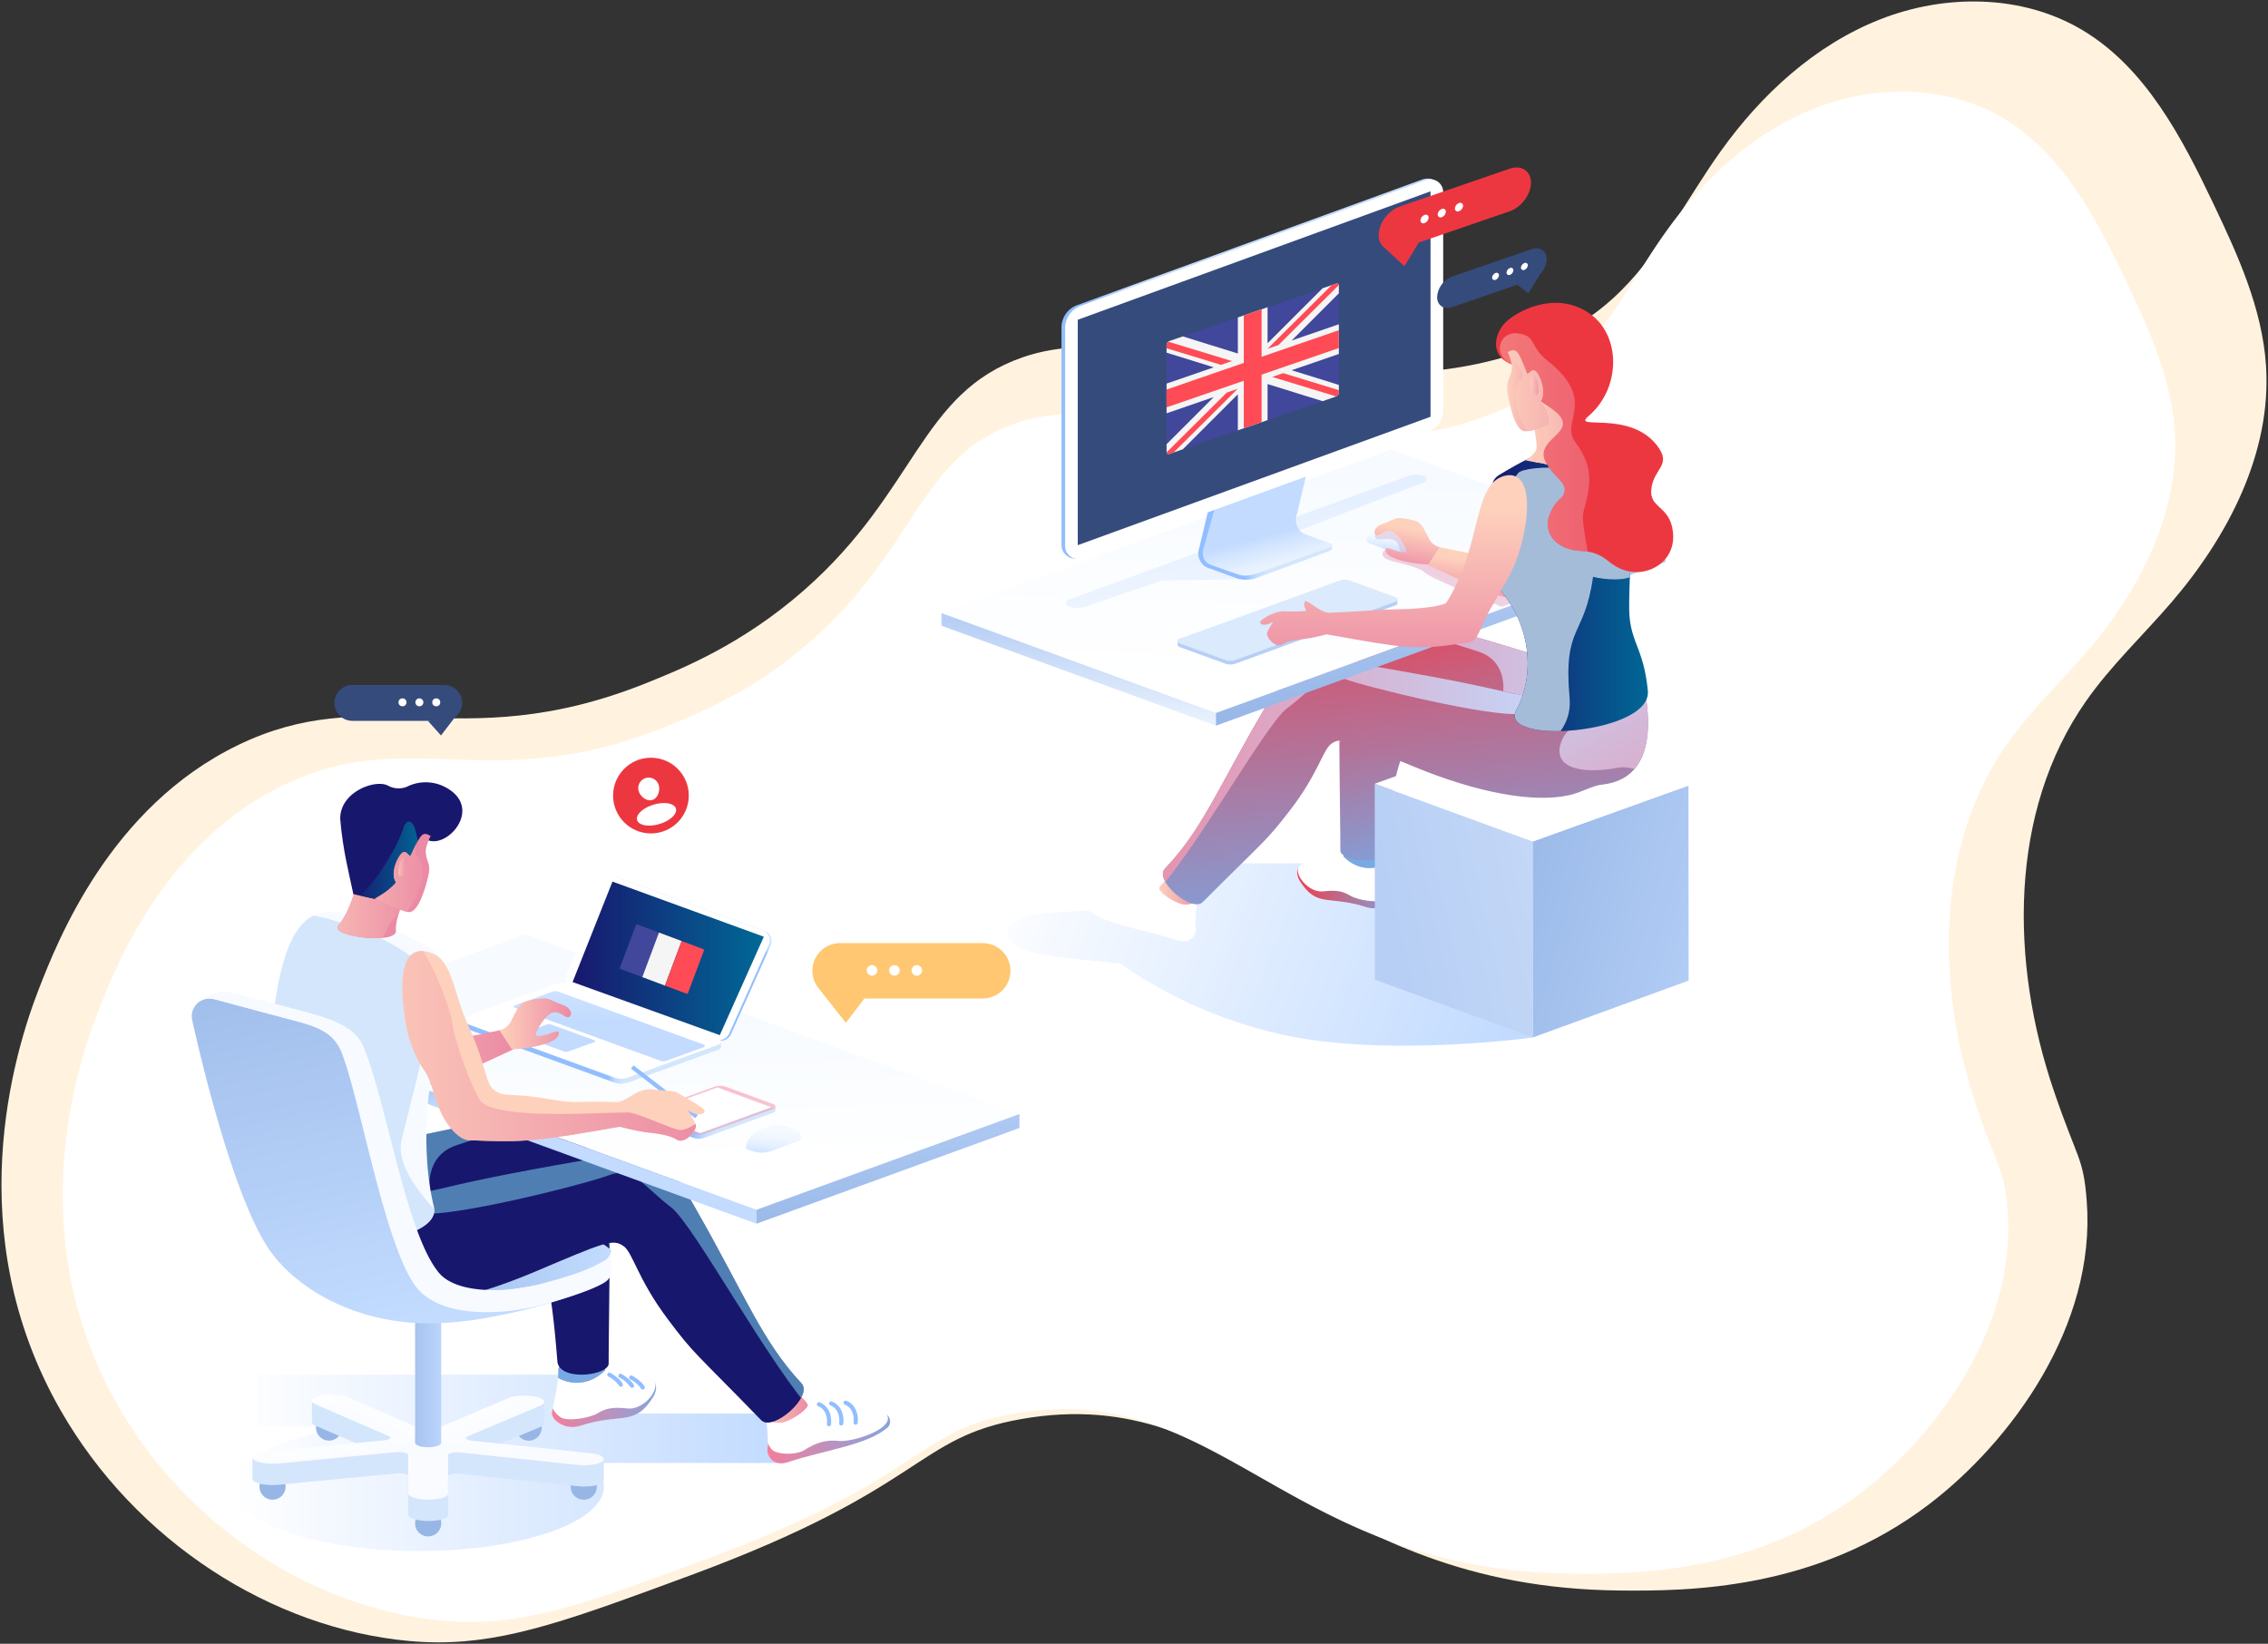 <svg xmlns="http://www.w3.org/2000/svg" xmlns:xlink="http://www.w3.org/1999/xlink" width="783.107" height="567.523"><rect width="100%" height="100%" fill="#333333" stroke="none"/><defs><linearGradient id="a" x1=".215" y1="-.285" x2=".594" y2=".965" gradientUnits="objectBoundingBox"><stop offset="0" stop-color="#ff2e38"/><stop offset="1" stop-color="#77a9e5"/></linearGradient><linearGradient id="d" x1=".296" y1="-.596" x2=".613" y2="1.1" xlink:href="#a"/><linearGradient id="c" y1=".5" x2="1" y2=".5" gradientUnits="objectBoundingBox"><stop offset="0" stop-color="#fed1bc"/><stop offset="1" stop-color="#eb8aa4"/></linearGradient><linearGradient id="b" x1="11.212" y1=".5" x2="12.212" y2=".5" gradientUnits="objectBoundingBox"><stop offset="0" stop-color="#18176e"/><stop offset="1" stop-color="#006996"/></linearGradient><linearGradient id="l" x1="7.384" y1=".5" x2="8.384" y2=".5" xlink:href="#b"/><linearGradient id="f" x1="22.583" y1=".649" x2="22.091" y2=".247" gradientUnits="objectBoundingBox"><stop offset="0" stop-color="#fff"/><stop offset="1" stop-color="#f7fbff"/></linearGradient><linearGradient id="n" x1="12.659" y1=".5" x2="13.659" y2=".5" xlink:href="#c"/><linearGradient id="p" x1="54.171" y1=".913" x2="53.186" y2=".344" xlink:href="#c"/><linearGradient id="q" x1="31.338" y1=".5" x2="32.338" y2=".5" xlink:href="#b"/><linearGradient id="r" x1="48.019" y1=".5" x2="49.019" y2=".5" xlink:href="#b"/><linearGradient id="s" x1="69.95" y1=".753" x2="68.674" y2=".19" xlink:href="#c"/><linearGradient id="j" x1="-.058" y1=".417" x2=".996" y2=".558" gradientUnits="objectBoundingBox"><stop offset="0" stop-color="#fff"/><stop offset="1" stop-color="#c2dbff"/></linearGradient><linearGradient id="u" x1="0" y1=".5" x2="1" y2=".5" xlink:href="#a"/><linearGradient id="e" y1=".5" x2="1" y2=".5" gradientUnits="objectBoundingBox"><stop offset="0" stop-color="#eb8aa4"/><stop offset="1" stop-color="#c2dbff"/></linearGradient><linearGradient id="g" x1="4.795" y1="-1.026" x2="-.674" y2=".917" gradientUnits="objectBoundingBox"><stop offset="0" stop-color="#f7fbff"/><stop offset=".854" stop-color="#b7cff5"/></linearGradient><linearGradient id="h" x1="-.277" y1=".141" x2="1.871" y2="1.133" gradientUnits="objectBoundingBox"><stop offset="0" stop-color="#97b6e6"/><stop offset="1" stop-color="#c2dbff"/></linearGradient><linearGradient id="y" x1=".96" y1="1.491" x2=".018" y2="-.261" xlink:href="#e"/><linearGradient id="z" x1=".463" y1=".893" x2=".538" y2=".092" xlink:href="#f"/><linearGradient id="A" x1=".405" y1="1.081" x2=".583" y2="-.005" xlink:href="#g"/><linearGradient id="B" x1=".564" y1=".918" x2=".356" y2="-.443" xlink:href="#h"/><linearGradient id="i" x1="2.037" y1="-.074" x2=".349" y2=".562" gradientUnits="objectBoundingBox"><stop offset=".183" stop-color="#ff7a95"/><stop offset=".777" stop-color="#c2dbff"/></linearGradient><linearGradient id="k" x1=".582" y1=".235" x2=".344" y2="1.316" gradientUnits="objectBoundingBox"><stop offset="0" stop-color="#f6faff"/><stop offset=".173" stop-color="#f1f7ff"/><stop offset=".364" stop-color="#e4efff"/><stop offset=".562" stop-color="#cee2ff"/><stop offset=".651" stop-color="#c2dbff"/><stop offset="1" stop-color="#c2dbff"/></linearGradient><linearGradient id="C" x1="1.332" y1="-.449" x2="-.703" y2="1.705" xlink:href="#i"/><linearGradient id="D" x1="4.546" y1="-1.695" x2="-2.886" y2="2.533" xlink:href="#i"/><linearGradient id="E" x1=".417" y1=".735" x2=".343" y2="1.024" xlink:href="#c"/><linearGradient id="F" x1=".561" y1=".231" x2=".327" y2="1.094" xlink:href="#c"/><linearGradient id="G" x1="0" y1=".5" x2="1" y2=".5" xlink:href="#b"/><linearGradient id="K" x1="1.049" y1="1.929" x2="-.396" y2="-1.839" xlink:href="#j"/><linearGradient id="M" x1=".627" y1="1.116" x2=".388" y2=".358" xlink:href="#k"/><linearGradient id="m" x1=".533" y1=".503" x2=".348" y2=".5" gradientUnits="objectBoundingBox"><stop offset="0" stop-color="#d4e6fc"/><stop offset=".493" stop-color="#c2dbff"/><stop offset=".966" stop-color="#91beff"/></linearGradient><linearGradient id="N" x1=".44" y1=".556" x2=".34" y2=".65" gradientUnits="objectBoundingBox"><stop offset="0" stop-color="#c2dbff"/><stop offset=".854" stop-color="#91beff"/></linearGradient><linearGradient id="O" x1=".499" y1=".218" x2=".503" y2="1.135" xlink:href="#c"/><linearGradient id="P" x1=".492" y1="-1.984" x2=".504" y2="1.581" xlink:href="#c"/><linearGradient id="Q" x1="0" y1=".5" x2="1" y2=".5" xlink:href="#j"/><linearGradient id="S" y1=".5" x2="1" y2=".5" gradientUnits="objectBoundingBox"><stop offset="0" stop-color="#ff7a95"/><stop offset="1" stop-color="#77a9e5"/></linearGradient><linearGradient id="V" x1="0" y1=".5" x2="1" y2=".5" xlink:href="#h"/><linearGradient id="X" x1=".533" y1=".851" x2=".483" y2=".316" xlink:href="#f"/><linearGradient id="Y" x1=".535" y1=".201" x2=".509" y2=".425" xlink:href="#h"/><linearGradient id="Z" x1=".599" y1="1.112" x2=".295" y2="-.765" xlink:href="#h"/><linearGradient id="aa" x1=".506" y1=".532" x2=".523" y2=".594" xlink:href="#m"/><linearGradient id="ab" x1=".645" y1=".507" x2=".583" y2=".504" xlink:href="#m"/><linearGradient id="ac" x1=".5" y1="-7.874" x2=".5" y2="4.056" xlink:href="#k"/><linearGradient id="ad" x1=".5" y1="-2.649" x2=".5" y2="2.077" xlink:href="#k"/><linearGradient id="af" x1=".547" y1=".499" x2=".354" y2=".503" xlink:href="#m"/><linearGradient id="ag" x1=".48" y1="-1.302" x2=".547" y2="4.666" xlink:href="#i"/><linearGradient id="o" x1="-5.266" y1="3.041" x2="12.164" y2="-4.64" gradientUnits="objectBoundingBox"><stop offset="0" stop-color="#6a808d"/><stop offset="1" stop-color="#d0e1ed"/></linearGradient><linearGradient id="ai" x1="-5.266" y1="3.041" x2="12.164" y2="-4.64" xlink:href="#o"/><linearGradient id="aj" x1=".494" y1="-.423" x2=".512" y2="2.728" xlink:href="#f"/><linearGradient id="ak" x1="-.83" y1=".5" x2="1.375" y2=".5" xlink:href="#h"/><linearGradient id="al" x1=".254" y1="-.41" x2=".619" y2=".962" xlink:href="#h"/><linearGradient id="aq" x1=".584" y1=".213" x2=".242" y2="1.767" xlink:href="#k"/><clipPath id="t"><path d="M1140.958 696.964c-.066 4.9-6.893 4.782-11.446 3.625-4.173-1.061-6.008 2.623-3.73 6.2 5.9 9.274 9.805 4.7 22.855 8.918 4.965 1.605 9.269-2.114 8.89-4.205-.565-3.115-2.156-9.239-2.021-13.353.149-4.471-14.548-1.185-14.548-1.185z" transform="translate(-1124.795 -695.8)" fill="#fff"/></clipPath><clipPath id="v"><path d="M963.474 723.172c-4.067 4.067-14.4 4.129-21.889 4.085-4.474-.026-4.836 3.707-3.279 5 6.707 5.57 18.964 6.8 31.368 10.835 4.718 1.536 6.647-2.253 6.331-4.242-.472-2.962.42-8.525.642-12.436.242-4.253-10.775-5.641-13.173-3.242z" transform="translate(-937.47 -722.001)" fill="#fff"/></clipPath><clipPath id="w"><path d="M1250.55 545.7c-17.635 2.252-62.334-28.563-63.852-18.646-3.4 22.171-5.535 10.645-8.352 46.256-.514 6.495-16.121 4.56-16.121.757 0-14.447-1.089-61.707.579-68.549a13.968 13.968 0 0112.229-10.5 62.533 62.533 0 0118.737 1.379c22.188 5.167 52.6 15.933 65.384 19.363 14.778 3.961 9.03 27.685-8.604 29.94z" transform="translate(-1161.875 -494.841)" fill="url(#a)"/></clipPath><clipPath id="x"><path d="M1171.722 531.9c.288 4.694 10.573 37.619-13.454 40.283-3.452.383-6.9 2.625-11.241 3.619-12.479 2.856-32.112-.937-53.5-9.737-22.569-9.288-25.134-10.421-28.627-8.057-3.051 2.065-4.484 10.245-14.378 23.058-8.629 11.175-8.163 9.706-30.137 31.68-3.756 3.756-16.955-7.5-13.015-11.6 12.774-13.3 18.2-27.659 33.9-54.4 7.639-13.014 10.349-20.057 29.974-16.777 22.093 3.692 37.411 6.426 52.908 10.035 32.277 7.522 47.57-8.104 47.57-8.104z" transform="translate(-1006.648 -529.174)" fill="url(#d)"/></clipPath><clipPath id="H"><path d="M1296.818 347.558a4.869 4.869 0 012.039-2.379c9.674-5.89 26.009-14.352 34.786-13.74 4.443.31 12.788 9.607 12.424 19.542-.311 8.492-2.238 23.5-2.238 39.861 0 12.1 4.93 13.342 6.438 28.789 1.461 14.965-52.092 18.973-45.387 6.623 5.883-10.835 5.78-27.444-5-40.694-4.281-5.262-3.552-15.5-2.044-21.691 1.623-6.651-1.843-14.18-1.018-16.311z" transform="translate(-1296.66 -331.408)" fill="#ebedf2"/></clipPath><clipPath id="I"><path d="M1328.928 318.269a23.893 23.893 0 0114.919 7.382 6.929 6.929 0 0012.069-5.606c-1.091-8.523-3.758-10.608-6.754-11.134s-6.878-10.116-8.583-13.253-11.978-.068-12.66 3.886 2.311 12.907.962 14.905a10.513 10.513 0 01-3.588 3.107z" transform="translate(-1325.293 -294.365)" fill="url(#c)"/></clipPath><clipPath id="J"><path d="M1309.459 248.914c-2.114-.887 2.64-9.781-4.388-12.665-8.182-3.356-5.507-11.142-2.194-14.455 3.773-3.773 16.74-11.076 28.468-3.575s11.578 26.235.261 35.854c-6.07 5.159 14.146-2.264 23.68 10.176 5.232 6.825-1.065 7.73-1.972 14.8s6.394 5.721 7.442 14.993c1.143 10.118-8.2 15.334-15.561 13.568s-7.091-6.539-16.091-6.948-13.313-6.546-10.952-12.546 4.97-5.2 5.242-8.336-3.958-4.784-6.5-9.725c-3.451-6.7 6.034-9 5.922-13.457-.1-4.129-7.791-6.848-9.1-9.059-1.544-2.589-1.933 2.35-4.257 1.375z" transform="translate(-1299.661 -214.964)" fill="#ed557b"/></clipPath><clipPath id="L"><path d="M1320.874 266.648c.868 2.106 1.687 5.646-.072 7.925 2.909 2.909 3.2 7.695 2.858 7.831-4.941 1.976-6.2 2.291-8.028 2.333-3.912.09-5.944-11.909-6.2-14.14-.414-3.555 1.176-4.023 1.6-7.517.238-1.978-1.38-5.681-1.38-5.681 2.872-1.353 3.363-1 6.473 7.059.745 1.948 2.098-4.244 4.749 2.19z" transform="translate(-1309.361 -256.795)" fill="url(#c)"/></clipPath><clipPath id="R"><path d="M462.324 976.624c.074 5.388 7.577 5.253 12.579 3.979 4.585-1.168 6.6 2.88 4.1 6.815-6.482 10.194-10.773 5.168-25.112 9.809-5.455 1.766-10.186-2.32-9.77-4.618.62-3.423 2.366-10.153 2.215-14.675-.164-4.915 15.988-1.31 15.988-1.31z" transform="translate(-444.096 -975.349)" fill="#fff"/></clipPath><clipPath id="T"><path d="M637.21 1003.946c4.471 4.468 15.825 4.531 24.055 4.48 4.916-.031 5.315 4.071 3.6 5.493-7.368 6.124-20.837 7.478-34.466 11.92-5.185 1.69-7.306-2.473-6.958-4.659.517-3.256-.464-9.368-.711-13.666-.263-4.673 11.844-6.203 14.48-3.568z" transform="translate(-622.73 -1002.661)" fill="#fff"/></clipPath><clipPath id="U"><path d="M227.455 821.281c19.379 2.467 68.486-31.413 70.159-20.516 3.739 24.362 6.087 11.7 9.2 50.828.567 7.136 17.717 5 17.715.826-.006-15.876 1.172-67.811-.664-75.329-1.449-5.935-6.927-11.136-13.442-11.535a68.714 68.714 0 00-20.59 1.523c-24.38 5.687-60.215 12.356-74.262 16.131-16.241 4.364-7.496 35.605 11.884 38.072z" transform="translate(-207.074 -765.368)" fill="url(#b)"/></clipPath><clipPath id="W"><path d="M223.967 804.262c-.305 5.158-11.274 41.343 14.383 44.261 3.686.419 7.366 2.882 12.006 3.973 13.327 3.133 34.289-1.042 57.12-10.721 24.1-10.215 26.834-11.461 30.566-8.865 3.259 2.267 4.792 11.257 15.362 25.333 9.219 12.277 8.721 10.663 32.194 34.8 4.012 4.126 18.1-8.243 13.893-12.752-13.646-14.614-19.448-30.387-36.218-59.765-8.162-14.3-11.059-22.037-32.014-18.425-23.59 4.066-39.947 7.076-56.493 11.048-34.466 8.275-50.799-8.887-50.799-8.887z" transform="translate(-221.378 -801.22)" fill="url(#l)"/></clipPath><clipPath id="ae"><path d="M265.694 614.684a5.35 5.35 0 00-2.241-2.614c-10.633-6.468-26.852-14.144-36.5-13.468-4.882.343-9.7 2.119-13.845 12.228-2.212 5.395-5.666 18.121-5.659 36.1 0 13.3-1.86 34.1-1.828 54.656.025 16.524 61.36 13.652 57.686-1.347-3.592-14.664-2.932-32.82-.965-43.791 1.315-7.336 3.9-17.033 2.237-23.836-1.779-7.312 2.021-15.587 1.115-17.928z" transform="translate(-205.623 -598.561)" fill="url(#f)"/></clipPath><clipPath id="ah"><path d="M423.381 686.295c-.311-.909-5.808-4.073-9.55-6.211-1.013-.579-5.551-.653-7.673-.969-6.129-.913-8.859 3.884-12.985 4.317-17.055-.6-11.473.934-24.714-1.243-12.589-2.07-14.387-.265-17.853-3.084-2.941-2.392-2.53-8.3-8.532-21.48-5.877-12.908-5.493-23.722-13.973-26.012-8.373-2.262-10.632 6.861-7.964 23.991a41.535 41.535 0 006.844 17.389c1.9 2.615 3.048 8.423 4.874 12.723 2.856 6.724 7.14 10.762 10.444 10.878 19.539.687 22.445.488 51.825-4.671.651.167 5.884 1.495 8.849 1.872 3.165.4 7.979.781 10.809 2.59s7.417-3.438 6.559-5.37a42.652 42.652 0 00-2.711-4.743c4.409 2.628 6.062.928 5.751.023z" transform="translate(-319.074 -631.272)" fill="url(#n)"/></clipPath><clipPath id="am"><path d="M265.014 578.246c-3.063 3.735 20.3 6.535 19.925 1.719s3.786-12.814 4.688-16.179c.6-2.249-14.649-17.2-18.511.716-.865 4.014-2.96 9.913-6.102 13.744z" transform="translate(-264.737 -555.803)" fill="url(#p)"/></clipPath><clipPath id="an"><path d="M303.487 491.856a14.508 14.508 0 00-13.409-.187 7.663 7.663 0 01-6.572-.433c-4.489-2.271-16.975 2.38-16.4 12.012 2.384 4.267 2.218 3.966 7.31 6.967 3.035 1.789 18.9.22 20.2 2.61l2.981-2.636c7.016 2.456 18.756-11.402 5.89-18.333z" transform="translate(-267.09 -490.119)" fill="url(#q)"/></clipPath><clipPath id="ao"><path d="M290.05 522.555c-8.689 3.533-20.485 3.78-22.913-.63.994 10.716 2.8 17.387 4.508 25.481l10.48 2.333 12.52-18.239c-1.285-2.626-1.259-10.3-4.595-8.945z" transform="translate(-267.137 -521.925)" fill="url(#r)"/></clipPath><clipPath id="ap"><path d="M303.84 542.3c-.979 2-2 5.4-.43 7.729-2.914 3.61-7.571 5.557-7.247 5.711 4.691 2.238 9.862 4.366 11.645 4.523 3.807.335 6.546-11.233 6.94-13.392.628-3.439-.892-4-1.082-7.428-.107-1.944 1.7-5.451 1.7-5.451-2.714-1.5-3.216-1.183-6.755 6.472-.853 1.85-1.781-4.271-4.771 1.836z" transform="translate(-296.146 -533.28)" fill="url(#s)"/></clipPath></defs><path d="M141.357 566.563c-47.426-4.276-94.544-34.36-120.51-79.786-34.966-61.173-16.116-123.134-7.333-145.593 6.4-16.357 24.471-62.571 68.7-83.952 22.592-10.922 41.234-10.234 61.771-9.544 21.95.736 46.064 1.472 79.476-11.969 11.9-4.785 32.809-13.2 54.2-31.98 38.944-34.19 39.975-68.02 75.418-80.369 13.224-4.606 27.647-4.049 41.586-2.7 27.982 2.706 55.766 8.379 83.877 8.211s57.481-6.926 78.312-25.8c15.616-14.153 25.024-33.7 37.274-50.851 14.026-19.633 32.546-36.664 54.99-45.521s49.062-8.714 69.8 3.619c21.946 13.05 34.457 37.154 45.434 60.206 8.444 17.734 16.782 36.094 18.068 55.693 1.973 30.072-13.078 58.981-32.731 81.825-9.77 11.357-20.783 21.7-29.381 33.966-26.834 38.29-26.221 90.405-11.121 134.656 8.272 24.241 10.177 22.8 11.337 38.053 3.274 43.035-26.156 83.068-54.432 104.62-39.128 29.823-83.586 30.005-106.86 29.778-106.216-1.041-129.9-72.708-206.573-59.2-37.1 6.538-32.419 23.724-114.267 53.964-40.152 14.836-62.625 23.138-87 23.139-3.293-.005-6.62-.157-10.035-.465z" fill="#fff3e0" stroke="rgba(0,0,0,0)"/><path d="M153.043 559.548c-44.229-3.988-88.171-32.043-112.387-74.407-32.61-57.049-15.03-114.834-6.839-135.779 5.966-15.254 22.821-58.353 64.067-78.294 21.07-10.186 38.456-9.544 57.608-8.9 20.471.688 42.959 1.374 74.12-11.162 11.093-4.463 30.6-12.309 50.547-29.825 36.319-31.885 37.281-63.436 70.335-74.952 12.332-4.3 25.783-3.776 38.783-2.519 26.1 2.524 52.007 7.815 78.224 7.658s53.607-6.459 73.033-24.065c14.563-13.2 23.337-31.43 34.763-47.423 13.08-18.31 30.352-34.193 51.282-42.453s45.756-8.126 65.1 3.375c20.467 12.17 32.134 34.65 42.371 56.147 7.875 16.538 15.652 33.662 16.851 51.939 1.841 28.045-12.2 55-30.524 76.309-9.112 10.592-19.382 20.237-27.4 31.677-25.025 35.708-24.454 84.311-10.372 125.58 7.715 22.607 9.491 21.264 10.573 35.487 3.054 40.135-24.393 77.469-50.764 97.569-36.491 27.814-77.952 27.984-99.656 27.771-99.057-.97-121.144-67.806-192.649-55.208-34.608 6.095-30.238 22.126-106.571 50.326-37.446 13.836-58.4 21.578-81.131 21.579a104.406 104.406 0 01-9.364-.43z" fill="#fff" stroke="rgba(0,0,0,0)"/><path d="M974.277 708h-40.706l-2.713 14.164 1.263 10.434-32.752-8.378s-9.348.438-13.994.752c-20.16 1.362-21.114 11.938-.681 14.984 6.9 1.028 23.943 2.546 23.943 2.546a156.72 156.72 0 0060.963 25.604c35.658 6.4 81.669 0 81.669 0l-23.521-43.485z" transform="translate(-521.987 -409.925)" fill="url(#j)"/><path d="M464.069 294.45c-.066 4.9-6.893 4.782-11.446 3.625-4.173-1.061-6.008 2.623-3.73 6.2 5.9 9.274 9.805 4.7 22.855 8.918 4.965 1.605 9.269-2.114 8.89-4.205-.565-3.115-2.156-9.239-2.021-13.353.149-4.471-14.548-1.185-14.548-1.185z" fill="#fff"/><g clip-path="url(#t)" transform="translate(447.906 293.286)"><path d="M1164.2 683.608l-3.067 5.27c7.808 10.193 18.227 4.747 19.14 1.777s-16.073-7.047-16.073-7.047z" transform="translate(-1146.873 -688.394)" fill="url(#c)"/><path d="M1146.543 721.582c-2.073 1.409-9.008.269-11.517-1.194s-4.357-2.135-9.564-1.562-10.752-6.6-7.96-8.939l-6.288 5.2 4.906 7.526 28.775 5.622 8.323-4.451-3.783-7.388s.447 2.916-2.892 5.186z" transform="translate(-1116.544 -704.358)" fill="url(#u)"/><path d="M17.327-4.786L14.26.484c7.808 10.193 18.227 4.747 19.14 1.777S17.327-4.786 17.327-4.786z" fill="#77a9e5"/></g><path d="M400.382 304.741c-4.067 4.067-14.4 4.129-21.889 4.085-4.474-.026-4.836 3.707-3.279 5 6.707 5.57 18.964 6.8 31.368 10.835 4.718 1.536 6.647-2.253 6.331-4.242-.472-2.962.42-8.525.642-12.436.242-4.253-10.775-5.641-13.173-3.242z" fill="#fff"/><g clip-path="url(#v)" transform="translate(374.378 303.57)"><path d="M968.024 748.527c-1.568 1.806-7.671 1.757-10.042.361s-5.721-3.529-10.722-2.995-18.16-4.034-15.36-8.263l-5.362 2.48 7.328 7.963 31.114 8.027 8.071-4.215-3.458-7.031a6.126 6.126 0 01-1.569 3.673z" transform="translate(-930.826 -731.495)" fill="url(#u)"/><path d="M1012.206 709.594s-9.313 6.895-8.71 8.228c.812 1.8 5.793 5.1 8.558 5.31 4.39.338 6.973-3.4 7.04-5.219.106-2.962-6.888-8.319-6.888-8.319z" transform="translate(-977.562 -714.464)" fill="url(#c)"/><path d="M1164.2 683.608l-3.067 5.27c7.808 10.193 18.227 4.747 19.14 1.777s-16.073-7.047-16.073-7.047z" transform="translate(-1073.345 -698.678)" fill="url(#c)"/><path d="M1012.206 709.594s-9.313 6.895-8.71 8.228c.812 1.8 5.793 5.1 8.558 5.31 4.39.338 6.973-3.4 7.04-5.219.106-2.962-6.888-8.319-6.888-8.319z" transform="translate(-977.562 -714.464)" fill="url(#c)"/></g><path d="M1250.55 545.7c-17.635 2.252-62.334-28.563-63.852-18.646-3.4 22.171-5.535 10.645-8.352 46.256-.514 6.495-16.121 4.56-16.121.757 0-14.447-1.089-61.707.579-68.549a13.968 13.968 0 0112.229-10.5 62.533 62.533 0 0118.737 1.379c22.188 5.167 52.6 15.933 65.384 19.363 14.778 3.961 9.03 27.685-8.604 29.94z" transform="translate(-699.414 -280.435)" fill="url(#a)"/><g clip-path="url(#w)" transform="translate(462.461 214.406)"><path d="M1104.246 450.958l20.654 66.426c3.112-28.776 8.514-57.095 16.115-56.8 10.268.4 24.657 4.538 34.245 7.855s8.183 13.6 8.183 13.6l53.07 10.771-98.6-59.063z" transform="translate(-1126.867 -457.727)" fill="url(#e)"/></g><path d="M1192.986 637.948l.068 67.669 54.543 19.934-.068-67.669z" transform="translate(-718.314 -367.371)" fill="url(#g)"/><path d="M1331.942 658.863l.068 67.669 53.782-19.636-.067-67.334z" transform="translate(-802.727 -368.351)" fill="url(#h)"/><path d="M474.706 270.577l54.543 19.934 53.783-19.3-54.543-19.934z" fill="#fff"/><path d="M1171.722 531.9c.288 4.694 10.573 37.619-13.454 40.283-3.452.383-6.9 2.625-11.241 3.619-12.479 2.856-32.112-.937-53.5-9.737-22.569-9.288-25.134-10.421-28.627-8.057-3.051 2.065-4.484 10.245-14.378 23.058-8.629 11.175-8.163 9.706-30.137 31.68-3.756 3.756-16.955-7.5-13.015-11.6 12.774-13.3 18.2-27.659 33.9-54.4 7.639-13.014 10.349-20.057 29.974-16.777 22.093 3.692 37.411 6.426 52.908 10.035 32.277 7.522 47.57-8.104 47.57-8.104z" transform="translate(-605.116 -301.292)" fill="url(#d)"/><g clip-path="url(#x)" transform="translate(401.532 227.882)"><path d="M1103.772 521.863l-90.959-25.854-54.887 58.282 15.274 36.692c13.961-13.961 39.232-59.69 46.683-65.268 9.416-7.049 12.3-12.941 20.07-10.111s50.185 13.228 60.7 11.987c20.685-2.438 3.119-5.728 3.119-5.728z" transform="translate(-977.05 -509.027)" fill="url(#e)"/><path d="M1383.8 529.8c-3.66 12.117-23.249 7.4-27.493 17.873s8.781 11.565 19.39 9.444c10.288-2.057 37.912 18 37.912 18l-19.909-61.106s-4.776-1.176-9.9 15.789z" transform="translate(-1218.559 -519.952)" fill="url(#y)"/></g><path d="M811.857 400.422l94.771 34.494 155.234-56.5-94.771-34.494z" transform="translate(-486.784 -188.754)" fill="url(#z)"/><path d="M811.857 492.245l94.771 34.494v-4.379l-94.771-34.494z" transform="translate(-486.784 -276.198)" fill="url(#A)"/><path d="M1053.3 492.679l155.235-56.5V431.8L1053.3 488.3z" transform="translate(-633.457 -242.139)" fill="url(#B)"/><path d="M1223.6 426.99c-4.972-1.077-4.938 3.553-4.938 3.553s5.137-.217 5.862-.217 4.051-2.259-.924-3.336z" transform="translate(-733.913 -239.118)" opacity=".5" fill="url(#i)"/><path d="M1196.075 413.283c-2.2-.676-5.992.158-9.022 1.922-1.547.9-1.338 2.657-.473 2.984l8.826 3.337a10.058 10.058 0 007 .04l1.336-.488c.868-.317.129-2.452-.55-3.341-1.268-1.67-2.979-3.187-7.117-4.454z" transform="translate(-714.015 -230.748)" fill="url(#k)"/><path d="M1201.943 435.26c2.9 1.055 10.343 2.176 12.526 4.359s26.559 11.808 26.559 11.808l9.331-3.4-48.892-16.585c-1.98.725-2.421 2.763.476 3.818z" transform="translate(-722.499 -241.924)" opacity=".5" fill="url(#C)"/><path d="M1193.406 413.271c-.443 1.6.272 1.941 1.975 1.839s5.244-.524 5.959 2.071a23.58 23.58 0 01.749 3.106s4.921-.9 5.006-.817-6.675-9.365-6.675-9.365z" transform="translate(-718.49 -228.959)" opacity=".5" fill="url(#D)"/><path d="M1303.855 358.05c-7.149.084-10.435 10-16.51 20.014s-11.073 14.048-11.073 14.048-3.471.79-14.781-1.943c-10.924-2.64-5.855-1.067-20.976-4.384-3.628-.8-2.257 6.413-2.257 6.413 22.96 10.623 24.754 11.821 41.931 13.59 2.675.276 4.537-3.84 8.683-8.2 6.909-7.269 10.585-10.057 14.888-17.9 6.886-12.562 7.154-21.72.095-21.638z" transform="translate(-745.662 -197.337)" fill="url(#E)"/><path d="M1211.84 411.89c-1.175-1.992-2.505-5.721-4.563-6.47a22.266 22.266 0 00-6.166-1.12c-1.194 0-3.035 1.1-5.822 2.119s-3.117 3.316-1.839 3.782 2.812-2.192 5.244-1.307 5.585 6.47 5.04 7.015-2.8 0-4.433-.6-3.6-1.311-2.377.994 9.535 3.987 14.439 3.987l3.85-5.934a5.686 5.686 0 01-3.373-2.466z" transform="translate(-718.161 -225.433)" fill="url(#F)"/><path d="M1296.818 347.558a4.869 4.869 0 012.039-2.379c9.674-5.89 26.009-14.352 34.786-13.74 4.443.31 12.788 9.607 12.424 19.542-.311 8.492-2.238 23.5-2.238 39.861 0 12.1 4.93 13.342 6.438 28.789 1.461 14.965-52.092 18.973-45.387 6.623 5.883-10.835 5.78-27.444-5-40.694-4.281-5.262-3.552-15.5-2.044-21.691 1.623-6.651-1.843-14.18-1.018-16.311z" transform="translate(-781.294 -181.152)" fill="url(#G)"/><g clip-path="url(#H)" transform="translate(515.366 150.256)"><path d="M8.906 13.019C-2.794 26.652-27.3 119.164-27.3 119.164c-.017.385 31.743-5.639 39.576-9.008 0 0 15.59-5 14.309-19.507-2.238-25.366 5.189-20.651 8.1-41.767 3.961 1.063 11.653 1.509 13.91-.566 6.622-6.091 1.926-23.32-.758-26.809-9.879-12.836-36.704-11.084-38.931-8.488z" fill="#a5bcd9"/></g><path d="M1328.928 318.269a23.893 23.893 0 0114.919 7.382 6.929 6.929 0 0012.069-5.606c-1.091-8.523-3.758-10.608-6.754-11.134s-6.878-10.116-8.583-13.253-11.978-.068-12.66 3.886 2.311 12.907.962 14.905a10.513 10.513 0 01-3.588 3.107z" transform="translate(-798.688 -158.649)" fill="url(#c)"/><g clip-path="url(#I)" transform="translate(526.605 135.716)"><path d="M1340.645 285.326h-7.062l-5.545 4.818 3.635 8c3.091 5 1.922 9.649-1.078 14.633s25.078 15 25.078 15l7.364-13.455-7.636-18.091z" transform="translate(-1326.961 -288.874)" fill="url(#c)"/></g><g><path d="M526.342 138.5c-2.114-.887 2.64-9.781-4.388-12.665-8.182-3.356-5.507-11.142-2.194-14.455 3.773-3.773 16.74-11.076 28.468-3.575s11.578 26.235.261 35.854c-6.07 5.159 14.146-2.264 23.68 10.176 5.232 6.825-1.065 7.73-1.972 14.8s6.394 5.721 7.442 14.993c1.143 10.118-8.2 15.334-15.561 13.568s-7.091-6.539-16.091-6.948-13.313-6.546-10.952-12.546 4.97-5.2 5.242-8.336-3.958-4.784-6.5-9.725c-3.451-6.7 6.034-9 5.922-13.457-.1-4.129-7.791-6.848-9.1-9.059-1.544-2.589-1.933 2.35-4.257 1.375z" fill="#ed3740"/><g clip-path="url(#J)" transform="translate(516.544 104.55)"><path d="M1312.152 303.612c2.163-8.251 4.318-14.888-2.824-24.41-5.318-7.091 8.06-14.068-9.64-28.1-6.245-4.95-3.554-8.723-10.477-9.364-5.942-.551-8.788 7.316-1.8 10.758l6.325 6.1-4.459 2.871-6.137 1.226-12.54-15.862 14.567 75.775s33.042 10.039 31.441 5.956-5.335-21.598-4.456-24.95z" transform="translate(-1282.005 -231.213)" opacity=".48" fill="url(#c)"/></g></g><path d="M1045.121 366.5a8.147 8.147 0 00-5.518.02l-68.617 24.975-48.834 17.774a1.144 1.144 0 00.006 2.152l.556.2a8.146 8.146 0 005.382.037l26.581-9.1 29.6-.393 12.259-14.792 48.609-18.723a1.144 1.144 0 00-.024-2.15z" transform="translate(-553.329 -202.184)" fill="url(#K)"/><g><path d="M1320.874 266.648c.868 2.106 1.687 5.646-.072 7.925 2.909 2.909 3.2 7.695 2.858 7.831-4.941 1.976-6.2 2.291-8.028 2.333-3.912.09-5.944-11.909-6.2-14.14-.414-3.555 1.176-4.023 1.6-7.517.238-1.978-1.38-5.681-1.38-5.681 2.872-1.353 3.363-1 6.473 7.059.745 1.948 2.098-4.244 4.749 2.19z" transform="translate(-789.009 -135.826)" fill="url(#c)"/><g clip-path="url(#L)" transform="translate(520.352 120.969)"><path d="M1316.179 224.081l-10.219 2.236c1.346 1.531-4.316 5.664-1.287 9.431 3.193 3.97 7.883 9.352 6.448 10.787-6.38 6.38 1.685 21.239 7.923 24.358 29.674 14.837-2.22-46.81-2.865-46.812z" transform="translate(-1305.963 -236.922)" fill="url(#c)"/></g><path d="M1329.962 282.177c.062.923.406 2.914 1.419 3.379 2.3 1.053 1.185-4.7.46-5.936s-2.116-.984-1.879 2.557z" transform="translate(-801.507 -149.282)" fill="url(#c)"/></g><path d="M1365.178 314.369c-2.476 2.027-6.281 1.344-9.525.4-.681.265-1.376 2.984.379 3.682 1.72.684 7.354 1.238 10.289-.86 1.256-.901-.079-4.091-1.143-3.222z" transform="translate(-816.689 -170.711)" fill="url(#G)"/><g><path d="M1085.378 386.727c-2.976-1.076-7.865-2.87-7.865-2.87a5.379 5.379 0 01-3.955-7.034l3.81-15.964-21.762 7.921h-8.982s-5.323 19.571-5.428 19.781c-.658 1.321-.615 4.273.227 4.577l9.212 3.318 3.005 1.368a11.818 11.818 0 007.574-.426l24.242-9.626a.479.479 0 00.332-.356.612.612 0 00-.41-.689z" transform="translate(-625.828 -199.043)" fill="url(#M)"/><path d="M1083.707 400.031l-24.968 9.022c-2.693.981-5.079 1.313-7.072.6l-2.781-.933-6.862-2.471c-1.672-.564-3.456-2.726-2.256-6.04 0 0 3.755-13.494 3.843-13.623l10.245-5.541-11.831 3.257-3.9 16.322a5.38 5.38 0 003.955 7.034s7.089 2.6 9.392 3.418a11.106 11.106 0 007.153-.5l23.729-8.727c1.108-.4 1.694-.638 1.694-1.614v-.735a.56.56 0 01-.341.531z" transform="translate(-624.078 -211.302)" fill="url(#m)"/><path d="M1041.855 106.071l-119 43.314a8.264 8.264 0 00-5.432 7.6v75.326a4.646 4.646 0 006.327 4.247l118.781-43.458a8.265 8.265 0 005.432-7.6v-75.7c.001-3.386-3.026-4.851-6.108-3.729z" transform="translate(-550.912 -44.038)" fill="url(#N)"/><path d="M492.202 62.25l-119 43.313a8.265 8.265 0 00-5.432 7.6v75.326a4.4 4.4 0 006.108 4.1l119-43.314a8.265 8.265 0 005.432-7.6V66.35a4.4 4.4 0 00-6.108-4.1z" fill="#fff"/><path d="M372.136 110.392v77.829l121.8-44.333V66.055z" fill="#354b7b"/></g><g><path d="M482.496 206.85c0-.142-.332.726-.489.669l-15.833-5.769a5.43 5.43 0 00-3.714 0l-55.339 18.894c-.656.431-.492.841-.492 1.883a.793.793 0 00.492.8l15.833 5.769a5.425 5.425 0 003.714 0l55.339-20.161a.745.745 0 00.5-.761c-.013-.135-.011-1.099-.011-1.324z" fill="#b7cff5"/><path d="M482.008 206.252l-15.832-5.769a5.43 5.43 0 00-3.714 0l-55.339 20.161a.756.756 0 000 1.42l15.833 5.769a5.425 5.425 0 003.714 0l55.339-20.161a.756.756 0 00-.001-1.42z" fill="#dbeafc"/></g><path d="M1209.811 366.843c-7.716 2.087-8.447 13.566-12.17 25.923s-7.983 18.051-7.983 18.051-3.533 1.811-16.556 2.063c-12.58.243-6.644.5-23.96 1.194-4.155.167-.615 7.458-.615 7.458 27.886 4.894 30.17 5.667 49.271 2.751 2.974-.454 3.818-5.357 7.063-11.159 5.408-9.67 8.594-13.665 11.016-23.224 3.873-15.292 1.553-25.118-6.066-23.057z" transform="translate(-690.451 -202.513)" fill="url(#O)"/><path d="M1107.648 477.453a2.946 2.946 0 00.483 2.966c.534.566-4.381.506-7.748.433s-7.87 2.879-8.112 3.589 1.049 2.032 4.5-.018a33.361 33.361 0 00-2.118 3.707c-.67 1.51 2.916 5.609 5.127 4.194s5.973-1.711 8.445-2.027 6.967-1.479 6.967-1.479l.615-7.458c-3.228-.337-7.638-4.82-8.159-3.907z" transform="translate(-657.113 -269.798)" fill="url(#P)"/><g><path d="M339.328 325.613h-49.267a9.552 9.552 0 00-7.274 15.75h-.007l9.284 11.781 6.4-8.413h40.865a9.558 9.558 0 000-19.116z" fill="#ffc772"/><g fill="#fff"><path d="M301.104 333.213a1.822 1.822 0 101.822 1.822 1.822 1.822 0 00-1.822-1.822zM308.838 333.213a1.822 1.822 0 101.822 1.822 1.822 1.822 0 00-1.822-1.822zM316.572 333.213a1.822 1.822 0 101.822 1.822 1.822 1.822 0 00-1.822-1.822z"/></g><g transform="translate(210.386 260.302)"><circle cx="13.069" cy="13.069" r="13.069" transform="rotate(-83.953 14.446 12.996)" fill="#ed3740"/><path d="M15.304 17.504c-3.693 1.1-6.241 3.486-5.691 5.333s3.989 2.452 7.681 1.354 6.241-3.487 5.692-5.333-3.989-2.453-7.682-1.354zM12.574 8.326a3.611 3.611 0 00-2.43 4.49c.569 1.911 2.772 3.649 4.683 3.08s2.806-3.228 2.237-5.14a3.61 3.61 0 00-4.49-2.43z" fill="#fff"/></g><path d="M153.468 236.494h-31.9a6.19 6.19 0 000 12.379h31.9a6.19 6.19 0 000-12.379z" fill="#354b7b"/><path d="M152.27 253.921l4.675-6.117-9.207 1.069z" fill="#354b7b"/><g transform="translate(137.605 241.106)" fill="#fff"><circle cx="1.373" cy="1.373" r="1.373"/><path d="M7.201 0a1.373 1.373 0 101.373 1.372A1.373 1.373 0 007.201 0z"/><circle cx="1.373" cy="1.373" r="1.373" transform="translate(11.656)"/></g><path d="M298.474 985.567h-112.8v17.848h30.237v.535c-22.69 3.41-38.563 11.236-38.563 20.347 0 12.245 28.668 22.172 64.032 22.172s64.032-9.927 64.032-22.172c0-2.912-1.625-5.693-4.572-8.24h64.56v-17.063h-66.926z" transform="translate(-96.915 -510.964)" fill="url(#Q)"/><path d="M208.774 471.66c.074 5.388 7.577 5.253 12.579 3.979 4.585-1.168 6.6 2.88 4.1 6.815-6.482 10.194-10.773 5.168-25.112 9.809-5.455 1.766-10.186-2.32-9.77-4.618.62-3.423 2.366-10.153 2.215-14.675-.164-4.915 15.988-1.31 15.988-1.31z" fill="#fff"/><g transform="translate(190.546 470.385)" clip-path="url(#R)"><path d="M442.3 970.352c1 3.262 12.456 9.243 21.032-1.961l-3.372-5.79s-18.665 4.489-17.66 7.751z" transform="translate(-443.018 -967.864)" fill="url(#c)"/><path d="M464.173 999.871c-5.723-.627-7.753.111-10.51 1.721s-10.377 2.865-12.656 1.318c-3.671-2.494-3.178-5.7-3.178-5.7l-4.154 8.121 9.147 4.888 31.618-6.189 5.388-8.272-6.912-5.708c3.069 2.562-3.016 10.45-8.743 9.821z" transform="translate(-437.977 -983.979)" fill="url(#S)"/><path d="M-.718 2.488c1 3.262 12.456 9.243 21.032-1.961l-3.372-5.79S-1.723-.774-.718 2.488z" fill="#77a9e5"/></g><path d="M278.764 482.944c4.471 4.468 15.825 4.531 24.055 4.48 4.916-.031 5.315 4.071 3.6 5.493-7.368 6.124-20.837 7.478-34.466 11.92-5.185 1.69-7.306-2.473-6.958-4.659.517-3.256-.464-9.368-.711-13.666-.263-4.673 11.844-6.203 14.48-3.568z" fill="#fff"/><g clip-path="url(#T)" transform="translate(264.284 481.659)"><path d="M642.983 1028.05c-5.5-.585-9.177 1.76-11.781 3.3s-9.311 1.592-11.035-.392a6.735 6.735 0 01-1.726-4.034l-3.8 7.728 8.871 4.629 34.192-8.835 8.05-8.753-5.893-2.724c3.079 4.64-11.382 9.666-16.878 9.081z" transform="translate(-617.983 -1012.234)" fill="url(#S)"/><path d="M624.037 989.7s-7.688 5.889-7.566 9.144c.075 2 2.914 6.106 7.739 5.733 3.039-.235 8.511-3.863 9.4-5.839.664-1.464-9.573-9.038-9.573-9.038z" transform="translate(-619.054 -995.051)" fill="url(#c)"/><path d="M442.3 970.352c1 3.262 12.456 9.243 21.032-1.961l-3.372-5.79s-18.665 4.489-17.66 7.751z" transform="translate(-516.756 -979.138)" fill="url(#c)"/><path d="M624.037 989.7s-7.688 5.889-7.566 9.144c.075 2 2.914 6.106 7.739 5.733 3.039-.235 8.511-3.863 9.4-5.839.664-1.464-9.573-9.038-9.573-9.038z" transform="translate(-619.054 -995.051)" fill="url(#c)"/></g><path d="M227.455 821.281c19.379 2.467 68.486-31.413 70.159-20.516 3.739 24.362 6.087 11.7 9.2 50.828.567 7.136 17.717 5 17.715.826-.006-15.876 1.172-67.811-.664-75.329-1.449-5.935-6.927-11.136-13.442-11.535a68.714 68.714 0 00-20.59 1.523c-24.38 5.687-60.215 12.356-74.262 16.131-16.241 4.364-7.496 35.605 11.884 38.072z" transform="translate(-114.368 -381.66)" fill="url(#b)"/><g transform="translate(92.706 383.708)" clip-path="url(#U)"><path d="M-2.672 38.588l58.314-11.857s-1.548-11.3 8.987-14.948 26.346-8.205 37.629-8.646c8.352-.326 14.3 30.792 17.731 62.412l22.669-73-37-18.9z" fill="#86e8f7" opacity=".5"/></g><path d="M353.88 861.554l-53.987 12.274 33.33 11.476 44.152-7.185 2.326-6.037.145-2.391c-9.8-8.436-25.966-8.137-25.966-8.137z" transform="translate(-168.872 -438.141)" fill="url(#V)"/><path d="M223.967 804.262c-.305 5.158-11.274 41.343 14.383 44.261 3.686.419 7.366 2.882 12.006 3.973 13.327 3.133 34.289-1.042 57.12-10.721 24.1-10.215 26.834-11.461 30.566-8.865 3.259 2.267 4.792 11.257 15.362 25.333 9.219 12.277 8.721 10.663 32.194 34.8 4.012 4.126 18.1-8.243 13.893-12.752-13.646-14.614-19.448-30.387-36.218-59.765-8.162-14.3-11.059-22.037-32.014-18.425-23.59 4.066-39.947 7.076-56.493 11.048-34.466 8.275-50.799-8.887-50.799-8.887z" transform="translate(-122.767 -402.713)" fill="url(#l)"/><g transform="translate(98.611 398.507)" clip-path="url(#W)"><path d="M43.548 14.132s-18.756 3.623 3.325 6.295c11.233 1.359 56.518-10.084 64.818-13.2s11.379 3.362 21.436 11.1c7.958 6.126 34.962 56.368 49.875 71.7l16.3-40.326-58.634-64.025z" fill="#86e8f7" opacity=".5"/><path d="M181.972 802.838c-5.48-18.644-10.579-17.349-10.579-17.349l-21.235 67.159s29.49-22.052 40.476-19.795c11.33 2.328 25.238 1.117 20.7-10.385s-25.449-6.316-29.362-19.63z" transform="translate(-179.557 -791.971)" fill="url(#e)"/></g><path d="M202.012 650.238L372.6 712.326l90.8-33.047-170.592-62.088z" transform="translate(-111.395 -294.649)" fill="url(#X)"/><path d="M202.012 702.06L372.6 764.149v-4.811l-170.588-62.089z" transform="translate(-111.395 -341.66)" fill="url(#Y)"/><path d="M615.267 805.462l90.8-33.047V767.6l-90.8 33.047z" transform="translate(-354.064 -382.973)" fill="url(#Z)"/><path d="M525.151 588.115L475.106 569.9a4.079 4.079 0 00-5.179 2.307l-12.7 32.027a2.74 2.74 0 001.611 3.6l49.881 17.986a3.87 3.87 0 004.839-2.048l13.7-30.661a3.7 3.7 0 00-2.107-4.996z" transform="translate(-261.141 -266.734)" fill="url(#aa)"/><path d="M263.358 321.201l-50.045-18.215a4.08 4.08 0 00-5.179 2.307l-12.7 32.027a2.739 2.739 0 001.611 3.6l49.88 17.987a3.869 3.869 0 004.84-2.048l13.7-30.661a3.7 3.7 0 00-2.107-4.997z" fill="#fff"/><path d="M461.43 607.868l50.833 18.33 15.206-33.991-52.263-19.022z" transform="translate(-263.729 -268.808)" fill="url(#G)"/><path d="M458.353 680.543c0-.194-.455.994-.669.916l-51.72-18.833a7.426 7.426 0 00-5.081 0l-31.231 9.634c-.9.59-.672 1.15-.672 2.576a1.086 1.086 0 00.672 1.1l51.721 18.833a7.426 7.426 0 005.08 0l31.232-11.369a1.019 1.019 0 00.678-1.042c-.013-.188-.01-1.507-.01-1.815z" transform="translate(-209.426 -321.066)" fill="url(#ab)"/><path d="M248.258 358.66l-51.72-18.833a7.426 7.426 0 00-5.081 0l-31.231 11.367a1.033 1.033 0 000 1.942l51.723 18.834a7.43 7.43 0 005.08 0l31.229-11.369a1.034 1.034 0 000-1.941z" fill="#fff"/><path d="M443.253 697.974l-15.008-5.465a2.153 2.153 0 00-1.474 0l-9.063 3.3a.3.3 0 000 .564l15.008 5.465a2.154 2.154 0 001.474 0l9.063-3.3a.3.3 0 000-.564z" transform="translate(-237.939 -338.8)" fill="url(#ac)"/><path d="M477.961 683.3L427.694 665a3.085 3.085 0 00-2.111 0l-12.974 4.722a.429.429 0 000 .807l50.267 18.3a3.086 3.086 0 002.111 0l12.974-4.722a.429.429 0 000-.807z" transform="translate(-234.894 -322.616)" fill="url(#ad)"/><path d="M299.07 652.959c-16.614 3.651-11.045 1.921-23.049 4.826-12.427 3.007-16.242 2.14-16.242 2.14s-5.493-4.433-12.173-15.433-10.295-21.9-18.151-21.987c-7.757-.088-7.459 9.976.112 23.772 4.732 8.622 8.773 11.685 16.368 19.669 4.557 4.791 6.605 9.313 9.544 9.009 18.876-1.952 20.846-3.268 46.073-14.951.001.001 1.505-7.921-2.482-7.045z" transform="translate(-124.168 -297.77)" fill="url(#c)"/><path d="M422.24 673.088c-3.063-1.113-5.086-2.326-6.4-2.326a24.473 24.473 0 00-6.775 1.233c-2.262.824-3.721 4.923-5.012 7.112a6.248 6.248 0 01-3.706 2.715l4.233 6.519c5.389 0 14.519-1.852 15.866-4.387s-.817-1.746-2.613-1.091-4.273 1.254-4.872.656 2.863-6.736 5.535-7.71 4.359 1.946 5.764 1.434 1.04-3.043-2.02-4.155z" transform="translate(-227.861 -326.107)" fill="url(#c)"/><path d="M265.694 614.684a5.35 5.35 0 00-2.241-2.614c-10.633-6.468-26.852-14.144-36.5-13.468-4.882.343-9.7 2.119-13.845 12.228-2.212 5.395-5.666 18.121-5.659 36.1 0 13.3-1.86 34.1-1.828 54.656.025 16.524 61.36 13.652 57.686-1.347-3.592-14.664-2.932-32.82-.965-43.791 1.315-7.336 3.9-17.033 2.237-23.836-1.779-7.312 2.021-15.587 1.115-17.928z" transform="translate(-113.516 -283.709)" fill="url(#f)"/><g transform="translate(92.107 314.852)" clip-path="url(#ae)"><path d="M46.564 78.71c7.022-28.918 15.114-53.4 4.649-62.208C39.324 6.491 15.613.246 14.246 1.309 2.084 10.742 6.026 27.742-1.491 45.548c-9.111 21.578 16.819 31.2 13 46.322-3.917 15.516 35.283 27.559 35.283 27.559 8.609 3.7 43.512 10.306 43.493 9.883.002 0-48.379-31.417-43.721-50.602z" fill="#d4e6fc"/></g><g><path d="M566.3 752.87c0-.149-.349.762-.513.7l-16.621-6.056a5.7 5.7 0 00-3.9 0l-23.966 7.395c-.689.453-.516.883-.516 1.977a.833.833 0 00.516.844l16.621 6.056a5.7 5.7 0 003.9 0l23.966-8.723a.783.783 0 00.52-.8c-.013-.145-.007-1.157-.007-1.393z" transform="translate(-298.569 -370.976)" fill="url(#af)"/><path d="M565.8 750.349l-16.621-6.056a5.7 5.7 0 00-3.9 0l-23.966 8.723a.793.793 0 000 1.491l16.621 6.056a5.7 5.7 0 003.9 0l23.966-8.723a.793.793 0 000-1.491z" transform="translate(-298.589 -369.083)" opacity=".5" fill="url(#ag)"/><path d="M223.155 384.371l18.629 6.852 24.565-8.941-18.629-6.852z" fill="#fff"/></g><g><path fill="#91beff" d="M217.863 368.945l.876-1.135 22.21 17.135-.875 1.135z"/></g><g><path d="M423.381 686.295c-.311-.909-5.808-4.073-9.55-6.211-1.013-.579-5.551-.653-7.673-.969-6.129-.913-8.859 3.884-12.985 4.317-17.055-.6-11.473.934-24.714-1.243-12.589-2.07-14.387-.265-17.853-3.084-2.941-2.392-2.53-8.3-8.532-21.48-5.877-12.908-5.493-23.722-13.973-26.012-8.373-2.262-10.632 6.861-7.964 23.991a41.535 41.535 0 006.844 17.389c1.9 2.615 3.048 8.423 4.874 12.723 2.856 6.724 7.14 10.762 10.444 10.878 19.539.687 22.445.488 51.825-4.671.651.167 5.884 1.495 8.849 1.872 3.165.4 7.979.781 10.809 2.59s7.417-3.438 6.559-5.37a42.652 42.652 0 00-2.711-4.743c4.409 2.628 6.062.928 5.751.023z" transform="translate(-180.136 -302.918)" fill="url(#n)"/><g clip-path="url(#ah)" transform="translate(138.938 328.354)"><path d="M377.179 686.394c-2.694-.3-14.744-6.061-17.76-6.061s-17.866.522-21.982.522-25.746.3-29.039-4.64-8.832-20.657-9.58-26.046-4.79-17.663-13.011-30.237l-30.748 18.688 18.761 77.411 117.155-15.967L384.588 683s-4.715 3.694-7.409 3.394z" transform="translate(-281.484 -624.614)" fill="url(#c)"/></g></g><g transform="translate(87.16 453.046)"><path d="M60.673 68.378a4.513 4.513 0 104.513 4.513 4.513 4.513 0 00-4.513-4.513zM6.947 55.708a4.513 4.513 0 104.513 4.513 4.513 4.513 0 00-4.513-4.513z" fill="#97b6e6"/><circle cx="4.513" cy="4.513" r="4.513" transform="rotate(-9.25 233.684 -113.338)" fill="#97b6e6"/><circle cx="4.513" cy="4.513" r="4.513" transform="rotate(-9.25 268.314 -539.562)" fill="#97b6e6"/><path d="M114.399 55.708a4.513 4.513 0 104.513 4.513 4.513 4.513 0 00-4.513-4.513z" fill="#97b6e6"/><path d="M466.019 1069.629c-2.175 0-3.939.819-3.939 1.829s1.763 1.829 3.939 1.828 3.938-.819 3.938-1.829-1.763-1.828-3.938-1.828z" transform="translate(-351.27 -1013.373)" fill="url(#o)"/><path d="M335.015 1092.19c-2.175 0-3.939.819-3.939 1.829s1.763 1.829 3.939 1.828 3.938-.819 3.938-1.829-1.763-1.829-3.938-1.828z" transform="translate(-274.343 -1026.621)" fill="url(#ai)"/><path d="M117.756 52.37c-.441-.085-.657.108-1.169.054l-38-4.015 20.895-8.844c.892-.378 1.312-.819 1.307-1.257V30.99l-3.329 1.564v.327c-3.027-.583-7-.365-9.116.531l-25.14 10.64a8.211 8.211 0 01-5.074-.023L32.99 33.155c-2.117-.916-6.089-1.17-9.116-.616v-.291l-3.329-1.7v7.461c.038.416.464.835 1.31 1.2l20.895 9.038-38 3.662c-.511.049-.563-.187-1-.106l-.422-.034-3.327-1.564v7.318a.946.946 0 00.337.647c1.174 1.129 5.056 1.762 8.67 1.413l40.677-3.92c2.026-.2 4.1.284 4.1.946v13.3c0 1.181 3.081 2.153 6.881 2.171s6.88-.926 6.88-2.107v-13.3c0-.662 2.079-1.122 4.105-.908l40.677 4.3c3.614.382 7.5-.215 8.67-1.333a.946.946 0 00.338-.632v-7.317l-3.329 1.564z" fill="#d4e6fc"/><path d="M310.224 1022.549l-40.677-4.3c-2.026-.214-2.82-.977-1.568-1.508l25.14-10.64c2.234-.945 1.552-2.286-1.522-2.995-3.074-.709-7.377-.517-9.611.428l-25.14 10.64a8.21 8.21 0 01-5.074-.023l-25.14-10.874c-2.234-.966-6.536-1.2-9.611-.518-3.074.68-3.756 2.015-1.522 2.981l25.14 10.874c1.252.542.458 1.3-1.568 1.493l-40.677 3.92c-3.614.348-5.592 1.546-4.418 2.675 1.174 1.129 5.056 1.762 8.67 1.413l40.677-3.92c2.026-.2 4.105.284 4.105.946v13.3c0 1.181 3.081 2.153 6.881 2.171 3.8.018 6.88-.926 6.88-2.107v-13.3c0-.662 2.079-1.122 4.105-.908l40.677 4.3c3.614.382 7.5-.215 8.67-1.333 1.175-1.118-.802-2.333-4.417-2.715z" transform="translate(-193.638 -973.879)" fill="url(#aj)" opacity=".92"/><path d="M329.663 933.347s.081 40.556 0 44.961c-.039 2.135 9.03 2.267 9.024 0-.012-4.406 0-44.961 0-44.961z" transform="translate(-273.513 -933.345)" fill="url(#ak)"/></g><path d="M239.061 776.1c-14.138-2.114-36.489-63.63-44.127-85.86a15.773 15.773 0 00-10.834-10.105l-33.505-8.982a6.11 6.11 0 00-7.566 7.138s12.567 58.59 26.446 79.086c9.342 13.8 29.973 25.723 55.323 25.727a116.148 116.148 0 0022.373-2.394 170.825 170.825 0 0036.453-10.844c3.462-1.472-23.503 9.387-44.563 6.234z" transform="translate(-76.681 -326.211)" fill="url(#al)"/><path d="M208.769 435.216c-5.074 2.887-9.54 4.715-21.644 7.969-12.18 3.274-29.448 3.657-35.614-3.8-11.4-13.785-18.07-59.04-26.027-77.993-2.783-6.629-10.067-9.336-19.808-11.948l-23.314-6.255c-3.674-.986-5.688-1.222-9.107.034a21.908 21.908 0 00-4.607 2.747c1.876-1.157 3.032-1.628 6.22-.774l23.318 6.255c9.741 2.613 16.818 4.108 19.9 12.18 6.554 17.156 15.416 70.036 26.646 81.9 9.349 9.875 30.2 8.276 42.381 5 18.425-4.953 22.122-8.1 22.122-8.1a4.743 4.743 0 001.811-2.807l-.071-8.078a4.52 4.52 0 01-2.206 3.67z" fill="#f7fbff"/><g><path d="M265.014 578.246c-3.063 3.735 20.3 6.535 19.925 1.719s3.786-12.814 4.688-16.179c.6-2.249-14.649-17.2-18.511.716-.865 4.014-2.96 9.913-6.102 13.744z" transform="translate(-148.228 -258.602)" fill="url(#p)"/><g clip-path="url(#am)" transform="translate(116.509 297.201)"><path d="M262 578.046c-.968 3.166-20.947 18.839 12.552 18.309 0 0 3.618-11.077 9.41-10.221 3.707.549-21.962-8.088-21.962-8.088z" transform="translate(-259.14 -568.864)" fill="url(#c)"/></g><path d="M303.487 491.856a14.508 14.508 0 00-13.409-.187 7.663 7.663 0 01-6.572-.433c-4.489-2.271-16.975 2.38-16.4 12.012 2.384 4.267 2.218 3.966 7.31 6.967 3.035 1.789 18.9.22 20.2 2.61l2.981-2.636c7.016 2.456 18.756-11.402 5.89-18.333z" transform="translate(-149.61 -220.031)" fill="url(#q)"/><g clip-path="url(#an)" transform="translate(117.48 270.088)"><path d="M310.255 521.976c-2.4-.934-8.05.209-7.916 3.26s-7.438 5.3-10.51 9.461l1.114.328 16.977-.638 9.594-2.5s7.854 2.714 4.708-2.551c-4.354-7.282-1.017-2.321-13.967-7.36z" transform="translate(-281.617 -508.64)" fill="url(#G)"/></g><path d="M290.05 522.555c-8.689 3.533-20.485 3.78-22.913-.63.994 10.716 2.8 17.387 4.508 25.481l10.48 2.333 12.52-18.239c-1.285-2.626-1.259-10.3-4.595-8.945z" transform="translate(-149.637 -238.708)" fill="url(#r)"/><g clip-path="url(#ao)" transform="translate(117.5 283.217)"><path d="M300.791 522.722a2.922 2.922 0 00-1.768 2c-1.57 5.888-9.49 18.748-13.868 22.483-4.776 4.074 9.819 5.8 9.819 5.8l11.617-27.381-5.74-2.918z" transform="translate(-277.154 -522.38)" fill="url(#G)"/></g><g><path d="M303.84 542.3c-.979 2-2 5.4-.43 7.729-2.914 3.61-7.571 5.557-7.247 5.711 4.691 2.238 9.862 4.366 11.645 4.523 3.807.335 6.546-11.233 6.94-13.392.628-3.439-.892-4-1.082-7.428-.107-1.944 1.7-5.451 1.7-5.451-2.714-1.5-3.216-1.183-6.755 6.472-.853 1.85-1.781-4.271-4.771 1.836z" transform="translate(-166.672 -245.376)" fill="url(#s)"/><g clip-path="url(#ap)" transform="translate(129.474 287.904)"><path d="M305.825 504.56L296 501.735c-.629-.038-35.613 58.039-5.75 45.451 6.277-2.646 15.93-17.772 10.113-24.394-1.309-1.49-.861-2.407.006-7.171a25.874 25.874 0 015.456-11.061z" transform="translate(-285.613 -514.756)" fill="url(#c)"/></g></g><path d="M316.8 553.362c-.785 1.162-2.232 6.7.073 5.815 1.018-.389 1.478-2.308 1.6-3.2.455-3.441-.885-3.777-1.673-2.615z" transform="translate(-178.112 -256.814)" fill="url(#c)"/></g><path d="M283.014 484.166a.717.717 0 00-.527 1.333c3.623 1.433 3.055 5.922 3.029 6.111a.717.717 0 00.61.81.759.759 0 00.1.007.717.717 0 00.709-.617c.28-1.997-.178-6.163-3.921-7.644zM287.254 483.878a.717.717 0 00-.527 1.333c3.623 1.433 3.055 5.922 3.029 6.111a.717.717 0 101.419.2c.28-1.996-.178-6.162-3.921-7.644zM292.224 483.617a.717.717 0 00-.527 1.333c3.623 1.433 3.055 5.921 3.029 6.11a.716.716 0 00.61.809.691.691 0 00.1.008.717.717 0 00.709-.617c.28-1.996-.178-6.162-3.921-7.643zM210.712 473.978a.717.717 0 00-.7 1.249 9.654 9.654 0 013.721 3.166.716.716 0 101.276-.651c-.041-.078-1.006-1.916-4.297-3.764zM214.55 474.361a.717.717 0 00-.7 1.25 9.645 9.645 0 013.721 3.165.716.716 0 001.276-.651c-.041-.078-1.006-1.914-4.297-3.764zM218.28 474.957a.717.717 0 00-.7 1.25 9.647 9.647 0 013.721 3.165.716.716 0 101.276-.651c-.042-.075-1.007-1.912-4.297-3.764z" fill="#91beff"/><path d="M624.432 778.911c-3.181-1.851-7.156-2.727-9.471-2.017-4.343 1.331-6.14 2.923-7.477 4.676-.712.933-1.488 3.175-.577 3.507l1.4.512a10.558 10.558 0 007.353-.042l9.266-3.5c.911-.347 1.13-2.19-.494-3.136z" transform="translate(-348.912 -388.285)" fill="url(#aq)"/></g><g><path d="M521.262 58.25L483.39 71.291c-4.058 1.4-7.348 5.82-7.348 9.877a5.216 5.216 0 001.756 4.155l7.137 6.6 4.918-8.161 31.414-10.817c4.058-1.4 7.348-5.82 7.348-9.877s-3.295-6.215-7.353-4.818z" fill="#ed3740"/><g fill="#fff"><path d="M491.876 74.211a2.162 2.162 0 00-1.4 1.883.965.965 0 001.4.918 2.16 2.16 0 001.4-1.883.965.965 0 00-1.4-.918zM497.827 72.163a2.16 2.16 0 00-1.4 1.883.965.965 0 001.4.918 2.162 2.162 0 001.4-1.883.965.965 0 00-1.4-.918zM503.769 70.116a2.16 2.16 0 00-1.4 1.882.965.965 0 001.4.918 2.16 2.16 0 001.4-1.883.965.965 0 00-1.4-.917z"/></g><path d="M528.774 86.048l-27.271 9.39a8.162 8.162 0 00-5.29 7.112c0 2.922 2.369 4.475 5.291 3.469l27.271-9.39a8.161 8.161 0 005.291-7.112c-.001-2.922-2.37-4.475-5.292-3.469z" fill="#354b7b"/><path d="M527.75 101.296l4-6.6-7.87 3.624z" fill="#354b7b"/><g transform="translate(514.735 90.295)" fill="#fff"><ellipse cx="1.393" cy=".989" rx="1.393" ry=".989" transform="rotate(-49.884 5.979 2.78)"/><path d="M6.635 2.243A1.81 1.81 0 005.462 3.82a.808.808 0 001.173.769 1.81 1.81 0 001.174-1.577.808.808 0 00-1.174-.769z"/><ellipse cx="1.393" cy=".989" rx="1.393" ry=".989" transform="rotate(-49.884 7.271 -9.646)"/></g><g><path d="M461.259 136.921l-57.435 19.776a.707.707 0 01-1.026-.672v-36.923a1.582 1.582 0 011.026-1.379l57.436-19.777a.707.707 0 011.026.673v36.922a1.583 1.583 0 01-1.027 1.38z" fill="#41479b"/><path d="M462.285 98.62a.707.707 0 00-1.026-.673l-4.588 1.58-19 18.991V106.07l-10.257 3.531v12.448l-19-5.906-4.589 1.58a1.582 1.582 0 00-1.027 1.379v2.652l16.3 5.067-16.3 5.614v10.257l16.3-5.613-16.3 16.294v2.652a.707.707 0 001.026.672l4.589-1.58 19-18.991v12.449l10.256-3.531v-12.45l19 5.907 4.589-1.58a1.583 1.583 0 001.026-1.379v-2.653l-16.3-5.067 16.3-5.613v-10.257l-16.3 5.613 16.3-16.294z" fill="#f5f5f5"/><g fill="#ff4b55"><path d="M462.285 114.003l-26.666 9.182v-16.41l-6.154 2.119v16.41l-26.667 9.182v6.154l26.666-9.182v16.41l6.154-2.119v-16.41l26.666-9.182z"/><path d="M423.589 135.532l-20.762 20.626a.693.693 0 001 .539l1.413-.487 22.12-21.975-3.768 1.3zM443.042 128.834l-3.767 1.3 22.088 6.732a1.571 1.571 0 00.922-1.322v-.843zM402.798 120.235l18.8 5.729 3.767-1.3-21.966-6.7a1.54 1.54 0 00-.6 1.131zM441.437 119.131l20.812-20.676a.693.693 0 00-.99-.508l-1.469.506-22.12 21.976z"/></g></g></g><g><path d="M221.769 337.348l-7.423-2.781a.432.432 0 01-.253-.556l5.46-14.576a.433.433 0 01.557-.253l7.423 2.781z" fill="#41479b"/><path fill="#f5f5f5" d="M221.769 337.349l5.764-15.387 7.829 2.933-5.764 15.387z"/><path d="M237.02 343.061l-7.423-2.781 5.764-15.386 7.423 2.781a.432.432 0 01.253.556l-5.46 14.577a.432.432 0 01-.557.253z" fill="#ff4b55"/></g></svg>
